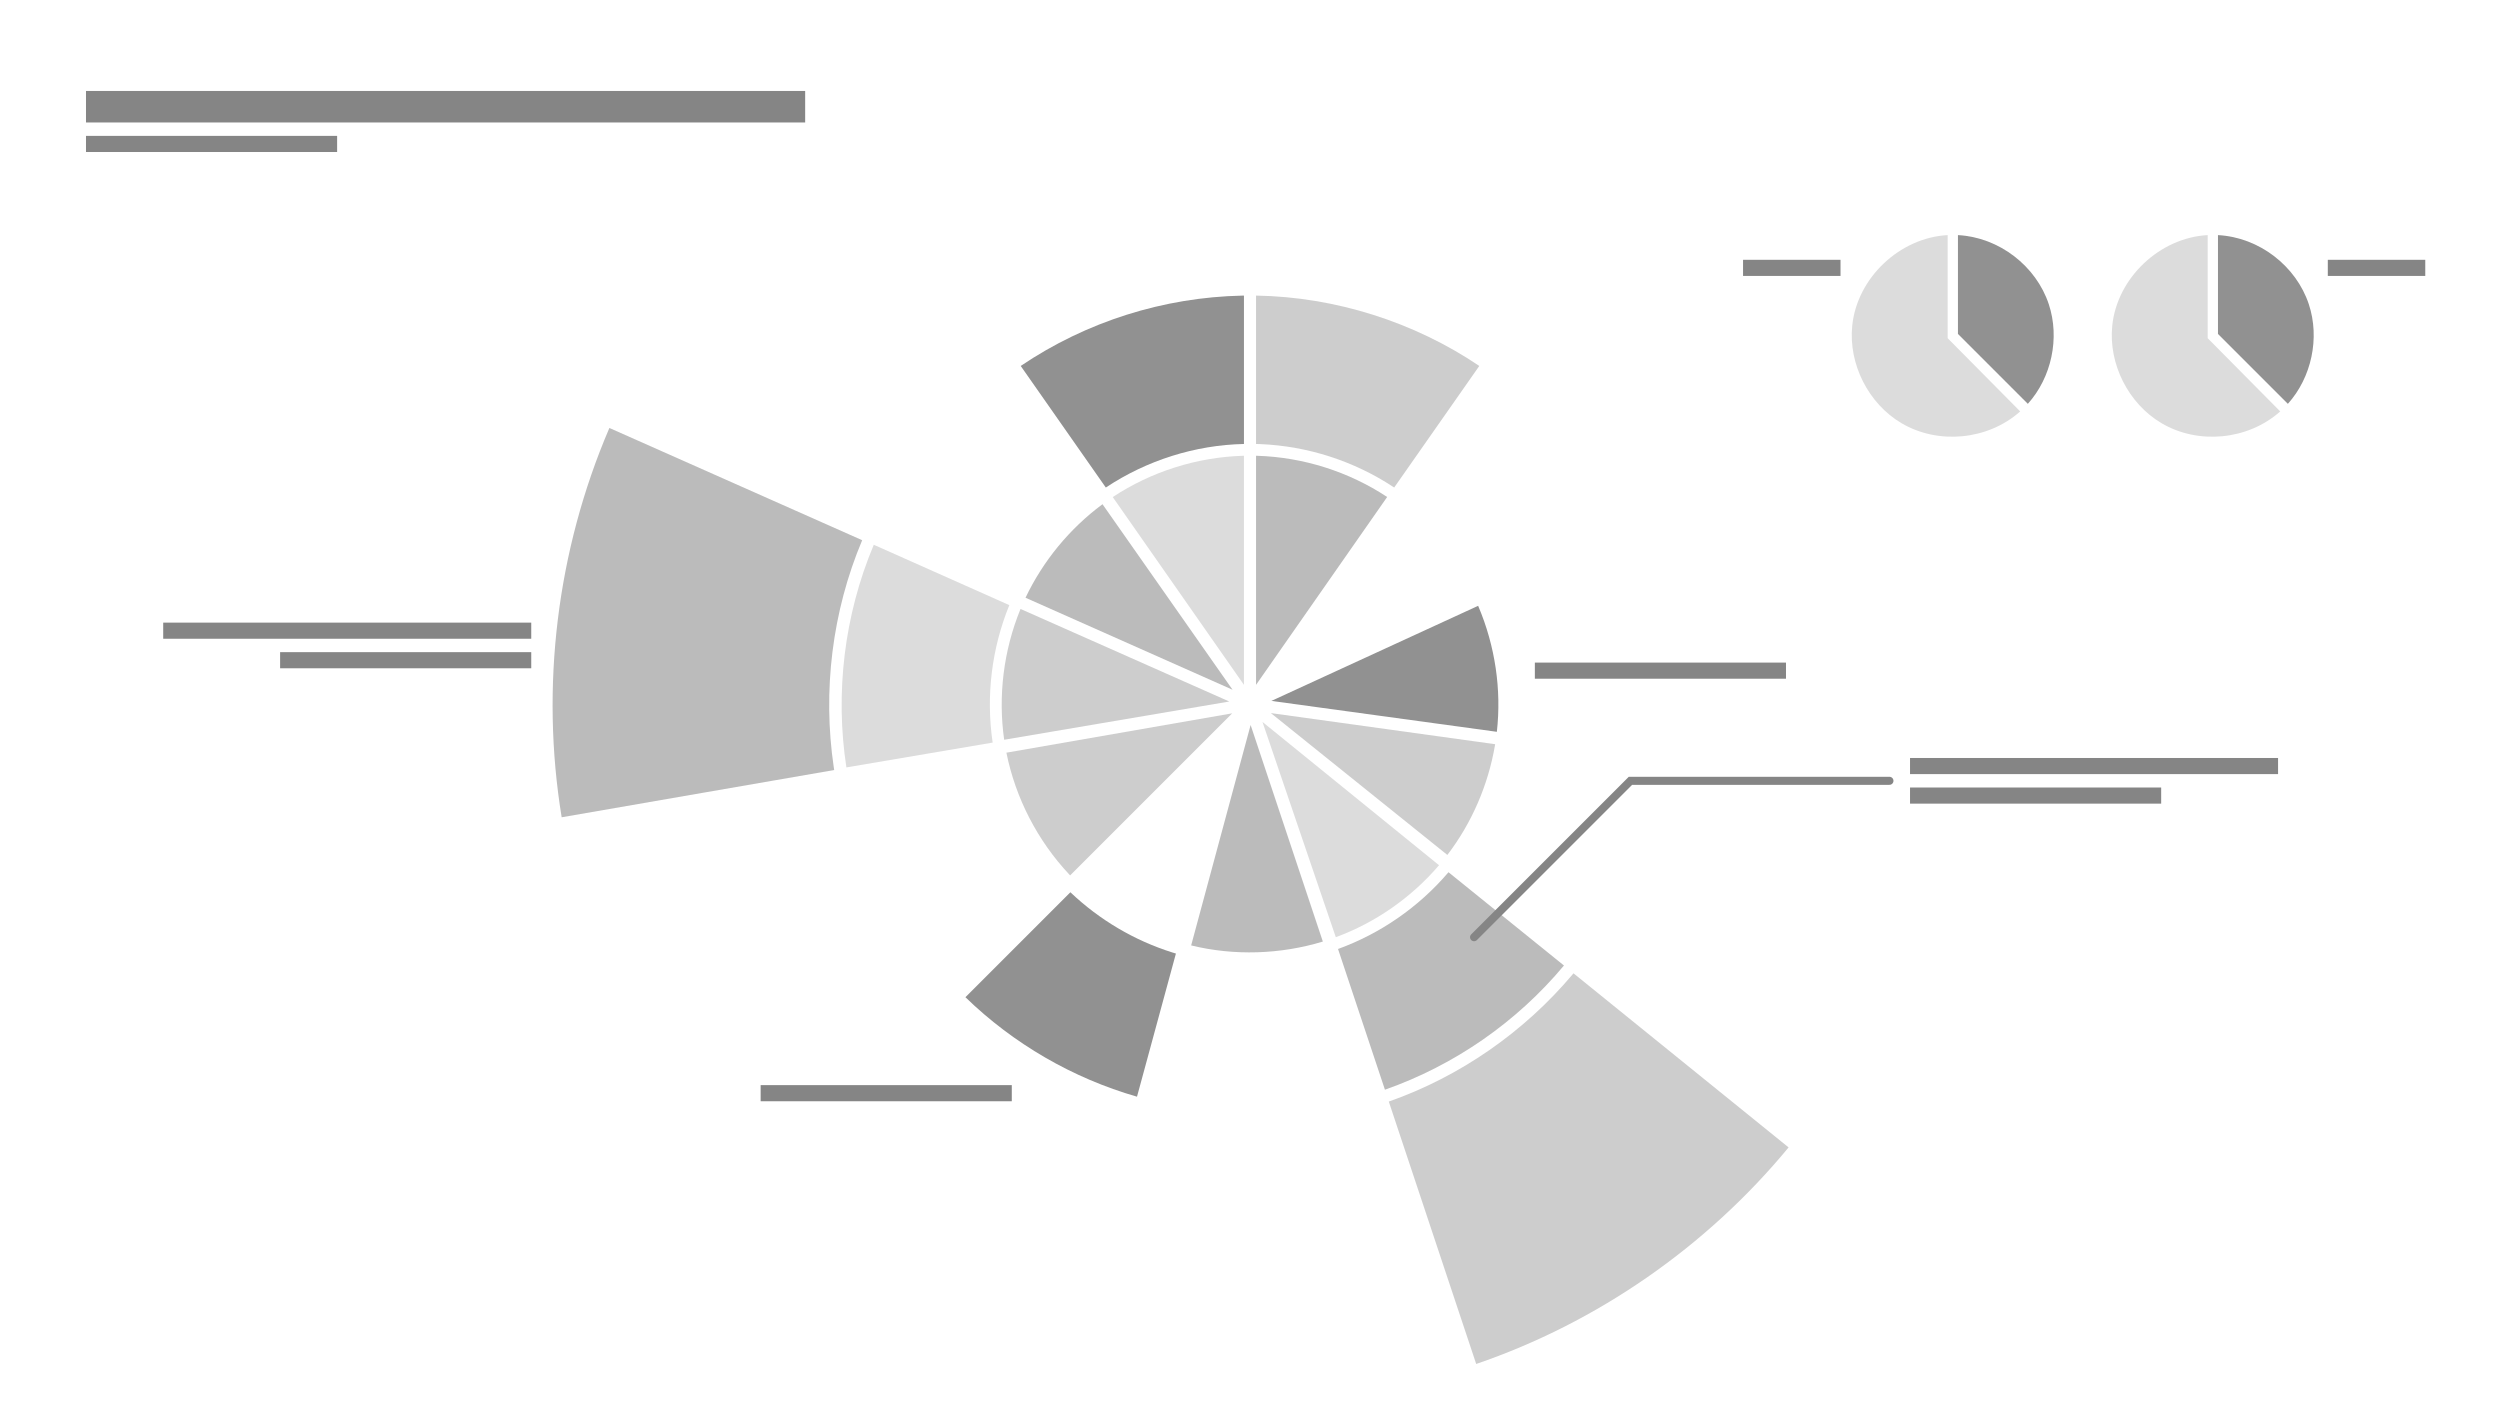 <?xml version="1.0" encoding="UTF-8" standalone="no"?><!DOCTYPE svg PUBLIC "-//W3C//DTD SVG 1.1//EN" "http://www.w3.org/Graphics/SVG/1.1/DTD/svg11.dtd"><svg width="100%" height="100%" viewBox="0 0 620 349" version="1.1" xmlns="http://www.w3.org/2000/svg" xmlns:xlink="http://www.w3.org/1999/xlink" xml:space="preserve" xmlns:serif="http://www.serif.com/" style="fill-rule:evenodd;clip-rule:evenodd;stroke-linecap:round;stroke-miterlimit:1.5;"><path d="M311.5,169.842l32.516,-46.59c-9.543,-6.293 -20.783,-9.86 -32.245,-10.217l-0.271,-0.008c0,18.939 0,37.877 0,56.815Z" style="fill:#bbb;"/><path d="M308.227,113.035c-11.44,0.356 -22.716,3.928 -32.271,10.236l32.544,46.576l0,-56.819c-0.091,0.002 -0.182,0.004 -0.273,0.007Z" style="fill:#dcdcdc;"/><path d="M273.361,125.089c-8.115,6.03 -14.687,14.024 -19.033,23.15c0,0 51.348,22.819 51.348,22.819l-32.255,-46.013c-0.02,0.014 -0.04,0.029 -0.06,0.044Z" style="fill:#bbb;"/><path d="M253.05,151.124c-4.164,10.19 -5.56,21.484 -4.015,32.335c0,0 55.829,-9.483 55.829,-9.483l-51.771,-22.955c-0.014,0.034 -0.028,0.068 -0.043,0.103Z" style="fill:#cdcdcd;"/><path d="M249.587,186.665c2.274,11.273 7.723,21.832 15.611,30.23l0.194,0.204l40.195,-40.195c-18.667,3.254 -37.333,6.508 -56,9.761Z" style="fill:#cdcdcd;"/><path d="M295.405,234.462c10.685,2.624 22.169,2.234 32.659,-0.954c0,0 -17.91,-53.708 -17.91,-53.708c-4.917,18.221 -9.833,36.441 -14.749,54.662Z" style="fill:#bbb;"/><path d="M331.279,232.424c9.86,-3.628 18.726,-9.816 25.602,-17.847c0,0 -43.789,-35.539 -43.789,-35.539c6.063,17.796 12.125,35.591 18.187,53.386Z" style="fill:#dcdcdc;"/><path d="M358.941,212.026c6.066,-7.918 10.127,-17.371 11.8,-27.142l0.053,-0.321l-55.623,-7.718c14.59,11.727 29.18,23.454 43.77,35.181Z" style="fill:#cdcdcd;"/><path d="M315.302,173.825l55.916,7.664c1.185,-10.462 -0.419,-21.284 -4.575,-31.095l-0.065,-0.151c-17.092,7.861 -34.184,15.721 -51.276,23.582Z" style="fill:#919191;"/><path d="M151.054,106.311c-12.918,30.196 -17.066,63.97 -11.761,96.373l67.587,-11.717c-0.037,-0.234 -0.073,-0.468 -0.109,-0.703c-2.795,-18.893 -0.407,-38.603 7.052,-56.293c0,0 -62.694,-27.835 -62.694,-27.835c-0.025,0.058 -0.05,0.117 -0.075,0.175Z" style="fill:#bbb;"/><path d="M390.004,241.652c-12.068,14.319 -27.94,25.344 -45.584,31.54l21.677,65.073c29.996,-10.253 57.143,-29.067 77.473,-53.706c0,0 -53.342,-43.175 -53.342,-43.175c-0.074,0.089 -0.149,0.179 -0.224,0.268Z" style="fill:#cdcdcd;"/><path d="M216.644,135.241c-7.275,17.33 -9.578,36.658 -6.738,55.076c0,0 36.272,-6.157 36.272,-6.157c-1.699,-11.481 -0.249,-23.35 4.135,-34.086c0,0 -33.611,-14.97 -33.611,-14.97c-0.019,0.046 -0.039,0.092 -0.058,0.137Z" style="fill:#dcdcdc;"/><path d="M239.425,247.308c11.865,11.531 26.619,20.094 42.551,24.67l9.651,-35.499c-0.288,-0.085 -0.575,-0.173 -0.862,-0.262c-9.483,-2.984 -18.119,-8.113 -25.267,-14.898l-0.042,-0.041c-8.677,8.677 -17.354,17.354 -26.031,26.03Z" style="fill:#919191;"/><path d="M359.087,216.475c-7.284,8.495 -16.739,15.066 -27.259,18.87l11.635,34.901c17.233,-6.047 32.698,-16.776 44.397,-30.8l-28.634,-23.134c-0.046,0.054 -0.093,0.109 -0.139,0.163Z" style="fill:#bbb;"/><path d="M311.5,110.105c0.356,0.008 0.711,0.02 1.067,0.033c11.708,0.488 23.161,4.173 32.943,10.604l0.249,0.166l21.104,-30.153c-16.119,-10.882 -35.628,-17.118 -55.363,-17.45c0,12.267 0,24.533 0,36.8Z" style="fill:#cdcdcd;"/><path d="M308.053,73.313c-19.44,0.42 -38.558,6.398 -54.916,17.442l21.104,30.153c10.175,-6.758 22.141,-10.536 34.259,-10.803l0,-36.8c-0.149,0.003 -0.298,0.005 -0.447,0.008Z" style="fill:#919191;"/><path d="M365.567,232.424l38.784,-38.783l64.228,0" style="fill:none;stroke:#858585;stroke-width:2px;"/><rect x="473.688" y="187.979" width="91.273" height="4" style="fill:#858585;"/><rect x="21.325" y="22.558" width="178.356" height="7.816" style="fill:#858585;"/><rect x="40.475" y="154.41" width="91.273" height="4" style="fill:#858585;"/><rect x="473.688" y="195.302" width="62.282" height="4" style="fill:#858585;"/><rect x="21.325" y="33.698" width="62.282" height="4" style="fill:#858585;"/><rect x="380.643" y="164.322" width="62.282" height="4" style="fill:#858585;"/><rect x="69.467" y="161.733" width="62.282" height="4" style="fill:#858585;"/><rect x="188.64" y="269.111" width="62.282" height="4" style="fill:#858585;"/><rect x="432.275" y="64.432" width="24.173" height="4" style="fill:#858585;"/><rect x="577.295" y="64.432" width="24.173" height="4" style="fill:#858585;"/><path d="M483.004,58.306c-11.84,0.638 -22.442,10.56 -23.652,22.475c-0.963,9.49 4,19.307 12.207,24.162c9.062,5.361 21.392,4.255 29.449,-2.907c0,0 -17.988,-18.162 -17.988,-18.162l0,-25.569c-0.005,0 -0.01,0.001 -0.016,0.001Z" style="fill:#dcdcdc;"/><path d="M485.571,82.818l17.332,17.333c5.874,-6.528 7.978,-16.313 5.197,-24.701c-3.141,-9.472 -12.283,-16.593 -22.513,-17.144l-0.016,-0.001c0,8.171 0,16.342 0,24.513Z" style="fill:#919191;"/><path d="M547.49,58.306c-11.839,0.638 -22.442,10.56 -23.652,22.475c-0.963,9.49 4,19.307 12.208,24.162c9.062,5.361 21.391,4.255 29.449,-2.907c0,0 -17.988,-18.162 -17.988,-18.162l0,-25.569c-0.006,0 -0.011,0.001 -0.017,0.001Z" style="fill:#dcdcdc;"/><path d="M550.057,82.818l17.333,17.333c5.873,-6.528 7.977,-16.313 5.196,-24.701c-3.14,-9.472 -12.283,-16.593 -22.513,-17.144l-0.016,-0.001c0,8.171 0,16.342 0,24.513Z" style="fill:#919191;"/></svg>